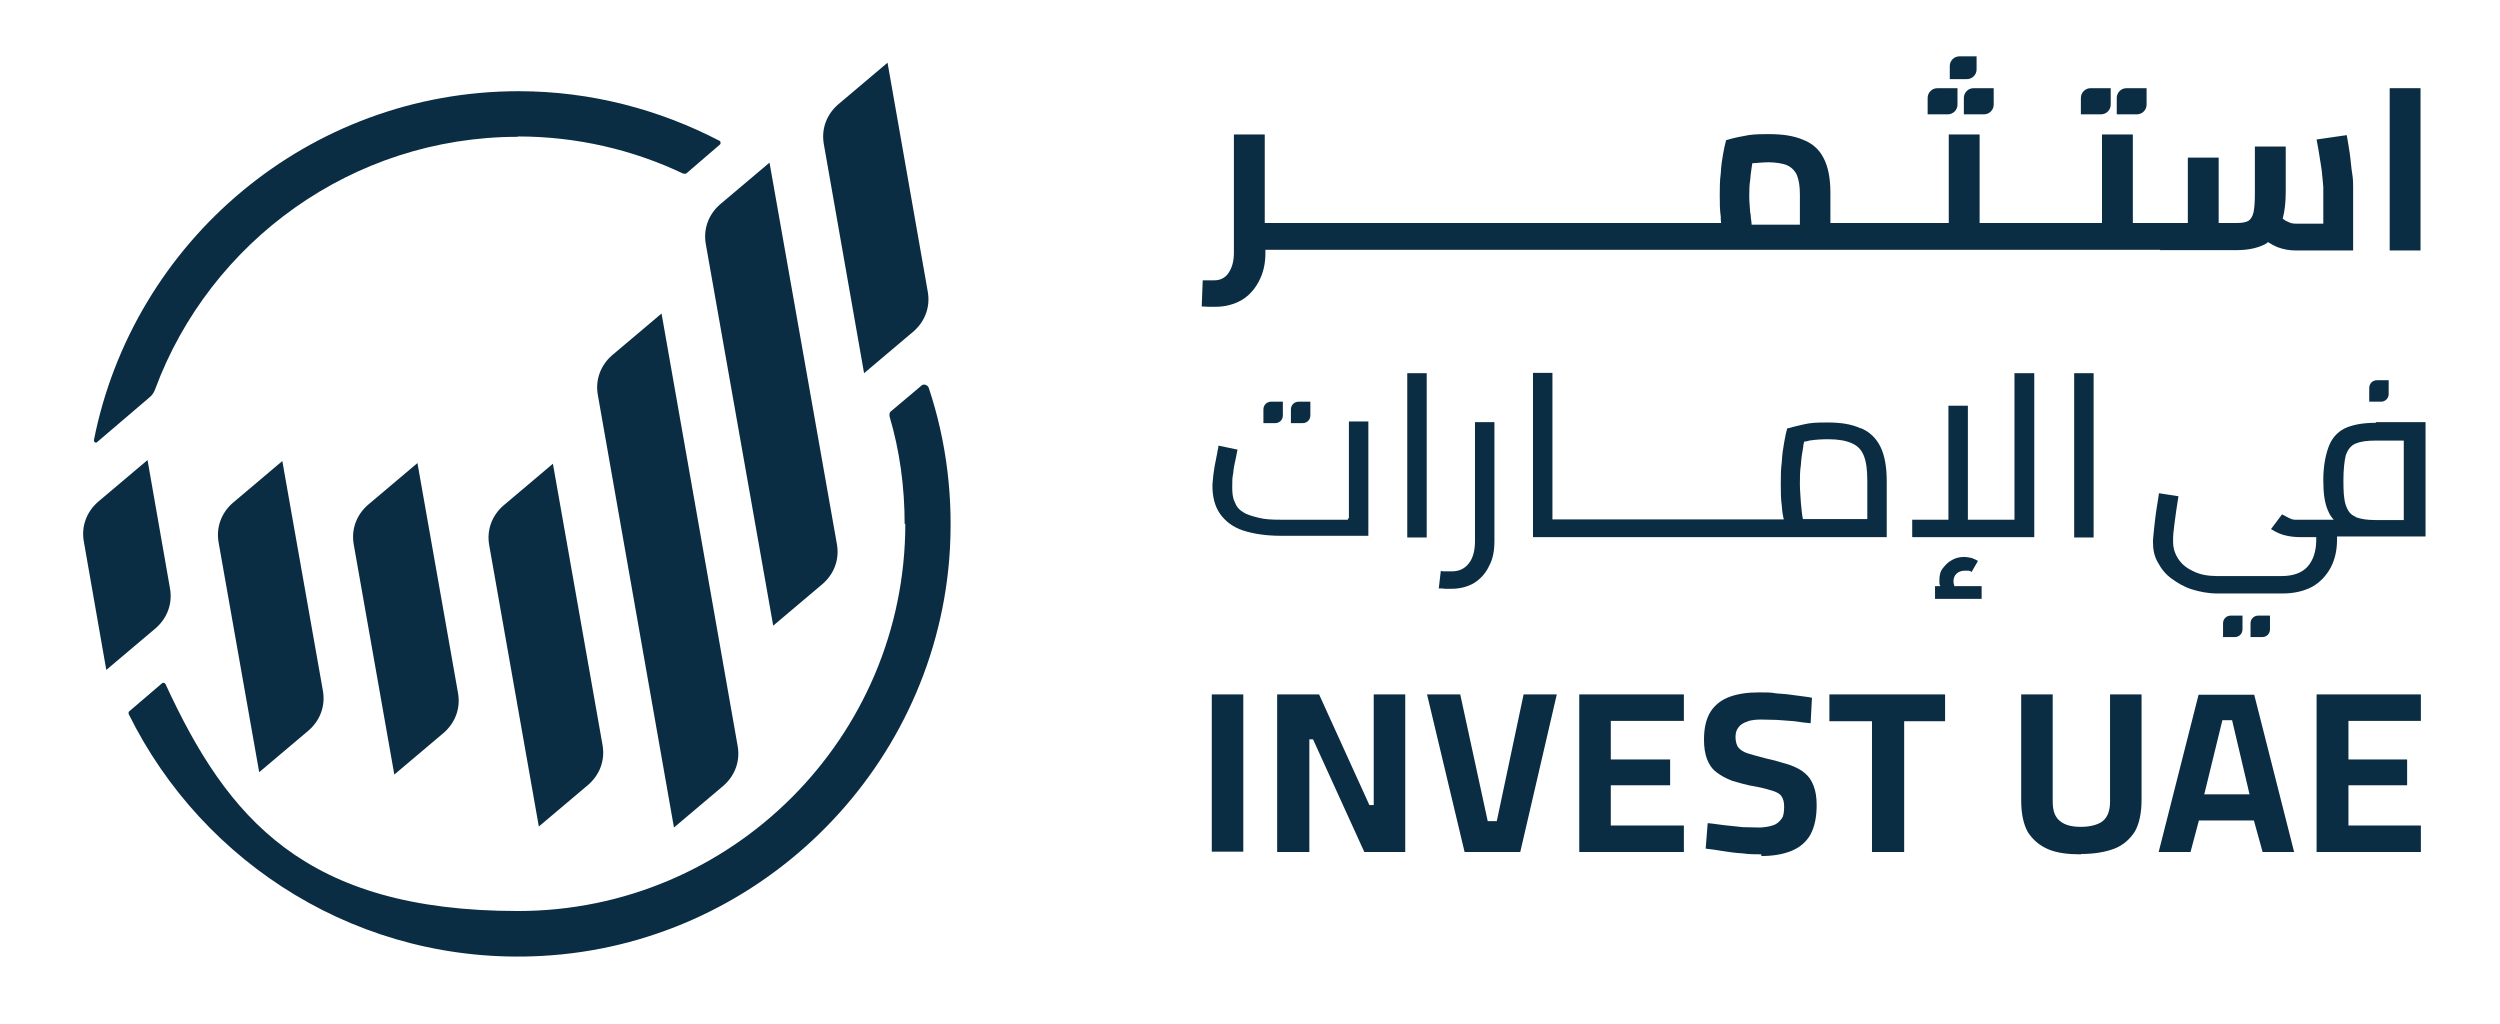 <?xml version="1.0" encoding="UTF-8"?>
<svg id="Layer_1" xmlns="http://www.w3.org/2000/svg" xmlns:xlink="http://www.w3.org/1999/xlink" version="1.1" viewBox="0 0 745.6 305.4">
  <!-- Generator: Adobe Illustrator 29.8.2, SVG Export Plug-In . SVG Version: 2.1.1 Build 3)  -->
  <defs>
    <style>
      .st0 {
        fill: none;
      }

      .st1 {
        fill: #0b2d43;
      }

      .st2 {
        clip-path: url(#clippath);
      }
    </style>
    <clipPath id="clippath">
      <rect class="st0" y="-24.6" width="1804.3" height="482.5"/>
    </clipPath>
  </defs>
  <g class="st2">
    <g>
      <g>
        <path class="st1" d="M270,156.2c0,63.7-51.8,115.5-115.5,115.5s-86.7-27.7-105.1-67.6c-.2-.5-.8-.6-1.1-.3l-9.7,8.3c-.3.2-.3.6-.2.9,22.1,44.8,69.3,75,123.1,72.1,64-3.4,116.4-54.3,121.6-118.3,1.4-17.9-.8-35.2-6.1-51.1-.3-.9-1.6-1.4-2.3-.6l-8.9,7.5c-.5.3-.6.9-.5,1.6,3,10.1,4.5,20.9,4.5,32.1"/>
        <path class="st1" d="M154.5,40.7c17.6,0,34.4,4,49.3,11.1h.8l10-8.6c.5-.3.3-1.1,0-1.2-17.9-9.3-38.3-14.8-59.9-14.8-62.7,0-115,44.8-126.7,104.1,0,.6.6.9.9.6l15.7-13.4c.8-.6,1.4-1.6,1.7-2.5,16.3-43.9,58.7-75.2,108.2-75.2"/>
        <path class="st1" d="M31.7,199.8l14.8-12.5c3.4-3,5-7.3,4.2-11.8l-6.7-38.3-14.8,12.5c-3.4,3-5,7.3-4.2,11.8l6.7,38.3Z"/>
        <path class="st1" d="M77.3,230.3l14.8-12.5c3.4-3,5-7.3,4.2-11.8l-12.1-68.5-14.8,12.5c-3.4,3-5,7.3-4.2,11.8,0,0,12.1,68.5,12.1,68.5Z"/>
        <path class="st1" d="M117.6,231l14.8-12.5c3.4-3,5-7.3,4.2-11.8l-12.1-68.6-14.8,12.5c-3.4,3-5,7.3-4.2,11.8l12.1,68.6Z"/>
        <path class="st1" d="M160.7,246.5l14.8-12.5c3.4-3,5-7.3,4.2-11.8l-14.8-83.9-14.8,12.5c-3.4,3-5,7.3-4.2,11.8l14.8,83.9Z"/>
        <path class="st1" d="M201,246.8l14.8-12.5c3.4-3,5-7.3,4.2-11.8l-22.7-129-14.8,12.5c-3.4,3-5,7.3-4.2,11.8l22.7,129Z"/>
        <path class="st1" d="M230.6,186.6l14.8-12.5c3.4-3,5-7.3,4.2-11.8l-20.1-113.8-14.8,12.5c-3.4,3-5,7.3-4.2,11.8l20.1,113.8Z"/>
        <path class="st1" d="M257.7,111.3l14.8-12.5c3.4-3,5-7.3,4.2-11.8l-12-68.3-14.8,12.5c-3.4,3-5,7.3-4.2,11.8l12,68.3Z"/>
      </g>
      <g>
        <path class="st1" d="M583.8,31.2v-4.9h-6c-1.6,0-2.9,1.3-2.9,2.9v4.9h6c1.6,0,2.9-1.3,2.9-2.9"/>
        <path class="st1" d="M585.7,29.2v4.9h6c1.6,0,2.9-1.3,2.9-2.9v-4.9h-6c-1.6,0-2.9,1.3-2.9,2.9"/>
        <path class="st1" d="M589.5,20.7v-3.9h-5.1c-1.6,0-2.9,1.3-2.9,2.9v3.9h5.1c1.6,0,2.9-1.3,2.9-2.9"/>
        <path class="st1" d="M629.5,31.2v-4.9h-6c-1.6,0-2.9,1.3-2.9,2.9v4.9h6c1.6,0,2.9-1.3,2.9-2.9"/>
        <path class="st1" d="M640.2,31.2v-4.9h-6c-1.6,0-2.9,1.3-2.9,2.9v4.9h6c1.6,0,2.9-1.3,2.9-2.9"/>
        <path class="st1" d="M644.4,74.6h22.7c3.3,0,6.1-.6,8.3-1.7.3-.1.7-.4,1-.7.9.6,1.7,1,2.8,1.5,1.9.7,3.6,1,5.5,1h17.1v-18.9c0-1,0-2.5-.3-4.2-.3-1.7-.4-3.8-.7-5.8s-.6-3.9-.9-5.5l-9,1.3c.4,2,.7,3.9,1,5.8s.6,3.6.7,5.1c.1,1.5.3,2.6.3,3.3v10.9h-8.1c-.9,0-1.7-.1-2.5-.6-.4-.1-.9-.4-1.5-.9.6-2.2.9-4.9.9-8v-13.5h-9.2v13.5c0,2.8-.1,4.6-.4,6.1-.3,1.3-.9,2.2-1.6,2.6s-1.9.6-3.3.6h-5.5v-19.5h-9.2v19.5h-16.4v-26.4h-9.2v26.4h-36.5v-26.4h-9.2v26.4h-35.3v-9c0-4.4-.7-7.8-2-10.3-1.3-2.6-3.3-4.4-6.1-5.5-2.8-1.2-6.1-1.7-10.2-1.7s-5.4.1-7.7.6c-2.3.4-4.1.9-5.1,1.2-.3,1-.6,2.5-.9,4.1-.3,1.7-.6,3.6-.7,5.8-.3,2.2-.3,4.4-.3,6.5s0,4.4.3,6.4c0,.6,0,1.3.1,1.9h-136.1v-26.4h-9.2v35.3c0,2.6-.6,4.5-1.6,6-1,1.5-2.5,2.2-4.2,2.2s-.9,0-1.5,0h-2l-.3,7.8c.7,0,1.5.1,2.2.1h1.9c2.9,0,5.5-.7,7.8-2,2.2-1.3,3.9-3.2,5.2-5.7,1.3-2.5,1.9-5.2,1.9-8.3v-1h266.9v.3ZM522,63.6c-.1-1.7-.3-3.3-.3-4.9s0-3.5.3-5.2c.1-1.7.4-3.3.6-4.8,1.6-.1,3.2-.3,4.9-.3s4.2.3,5.5.9,2.3,1.6,2.9,2.9c.6,1.5.9,3.3.9,5.8v9h-14.4c0-1-.3-2-.3-3.2"/>
        <rect class="st1" x="712.7" y="26.3" width="9.2" height="48.4"/>
        <path class="st1" d="M382.6,123.9v-4.1h-3.5c-1.3,0-2.3,1-2.3,2.3v4.1h3.5c1.3,0,2.3-1,2.3-2.3"/>
        <path class="st1" d="M390.8,123.9v-4.1h-3.5c-1.3,0-2.3,1-2.3,2.3v4.1h3.5c1.3,0,2.3-1,2.3-2.3"/>
        <path class="st1" d="M402,155h-19.9c-2.8,0-4.9-.1-6.8-.6s-3.5-.9-4.6-1.7c-1.2-.7-2-1.7-2.5-3.1-.6-1.2-.7-2.8-.7-4.4s0-2.8.3-4.1c.1-1.5.4-2.8.7-4.1s.4-2.3.6-2.9l-5.7-1.2c0,.3-.1.9-.3,1.7-.1.9-.4,1.9-.6,3.2-.3,1.2-.4,2.5-.6,3.6-.1,1.3-.3,2.5-.3,3.5,0,3.3.7,6.1,2.3,8.4,1.6,2.2,3.8,3.9,6.8,4.9,3.1,1,6.8,1.6,11.5,1.6h25.9v-34.1h-5.8v28.9h-.3Z"/>
        <rect class="st1" x="419.7" y="111.3" width="5.8" height="49"/>
        <path class="st1" d="M439.9,161.4c0,2.8-.6,5.1-1.9,6.7s-2.9,2.3-5.1,2.3-.9,0-1.5,0-1.2,0-1.7-.1l-.6,5.2c.6,0,1.3,0,1.9.1h1.9c2.5,0,4.8-.6,6.7-1.7,1.9-1.2,3.5-2.9,4.5-5.1,1.2-2.2,1.6-4.6,1.6-7.6v-35.3h-5.8v35.3h0Z"/>
        <path class="st1" d="M554.8,127.7c-2.6-1.2-5.8-1.7-9.7-1.7s-5.1.1-7.3.6-3.8.9-4.8,1.2c-.3,1-.6,2.5-.9,4.2-.3,1.7-.6,3.6-.7,5.8-.3,2.2-.3,4.4-.3,6.5s0,4.5.3,6.5c.1,1.6.3,2.9.6,4.1h-69v-43.7h-5.8v49h105.5v-16.7c0-4.2-.6-7.7-1.9-10.3-1.3-2.6-3.2-4.4-5.8-5.5M537.7,154.8c-.3-1.3-.4-2.9-.6-4.8-.1-1.9-.3-3.8-.3-5.7s0-3.8.3-5.7c.1-1.9.4-3.6.7-5.4,0-.4.1-1,.3-1.5.4,0,.9-.1,1.5-.3,1.9-.3,3.8-.4,5.7-.4,2.9,0,5.2.4,7,1.2s2.9,2,3.6,3.8,1,4.2,1,7.3v11.5h-19"/>
        <polygon class="st1" points="600.8 155 586.9 155 586.9 121 581.1 121 581.1 155 570.3 155 570.3 160.2 606.7 160.2 606.7 111.3 600.8 111.3 600.8 155"/>
        <path class="st1" d="M583,175c-.3-.6-.4-1.2-.4-1.6,0-1,.3-1.7.9-2.3.6-.6,1.5-.9,2.5-.9h1c.3,0,.7.1,1,.4l1.9-3.3c-.6-.4-1.2-.6-1.9-.9-.7-.1-1.5-.3-2.2-.3-1.3,0-2.6.3-3.6.9-1.2.6-2,1.5-2.8,2.5s-1,2.3-1,3.6,0,1.2.3,1.7h-1.6v3.8h13.9v-3.8h-8"/>
        <rect class="st1" x="618.6" y="111.3" width="5.8" height="49"/>
        <path class="st1" d="M671.2,185.9v4.1h3.5c1.3,0,2.3-1,2.3-2.3v-4.1h-3.5c-1.3,0-2.3,1-2.3,2.3"/>
        <path class="st1" d="M663,185.9v4.1h3.5c1.3,0,2.3-1,2.3-2.3v-4.1h-3.5c-1.3,0-2.3,1-2.3,2.3"/>
        <path class="st1" d="M712.4,117.5v-4.1h-3.5c-1.3,0-2.3,1-2.3,2.3v4.1h3.5c1.3,0,2.3-1,2.3-2.3"/>
        <path class="st1" d="M708.5,126.1c-3.9,0-7,.6-9.3,1.7-2.3,1.2-3.9,3.1-4.8,5.7-.9,2.5-1.5,5.8-1.5,9.7s.4,7,1.5,9.3c.4,1,.9,1.7,1.6,2.5h-11.6c-.7,0-1.3-.3-1.9-.6-.6-.3-1.2-.6-1.9-1l-3.3,4.4c1.6,1,3.2,1.7,4.8,2,1.5.3,2.8.4,4.1.4h4.6v.7c0,3.5-.9,6.2-2.6,8.1-1.7,1.9-4.4,2.8-7.7,2.8h-19.3c-2.6,0-4.9-.4-6.8-1.3-2-.9-3.5-2-4.6-3.6s-1.7-3.3-1.7-5.4.1-2.8.4-5.2.7-5.2,1.2-8.3l-5.8-.9c-.3,2-.6,3.9-.9,5.8-.3,1.9-.4,3.5-.6,5.1-.1,1.5-.3,2.6-.3,3.6,0,2.3.4,4.4,1.5,6.2,1,1.9,2.3,3.5,4.1,4.8s3.8,2.5,6.1,3.2c2.3.7,4.8,1.2,7.6,1.2h19.3c3.5,0,6.4-.7,8.9-2,2.3-1.3,4.2-3.3,5.5-5.7,1.3-2.5,1.9-5.2,1.9-8.4v-.9h26.4v-34.1h-14.7ZM702.5,154.1c-1.5-.6-2.3-1.7-2.9-3.5-.6-1.7-.7-4.2-.7-7.4s.3-5.7.7-7.4c.6-1.7,1.5-2.9,2.9-3.5s3.3-.9,6-.9h8.4v23.7h-8.4c-2.6,0-4.5-.3-6-.9"/>
        <rect class="st1" x="361.4" y="207.1" width="9.4" height="46.9"/>
        <polygon class="st1" points="380.9 254.1 380.9 207.1 393.4 207.1 408.4 240.1 409.7 240.1 409.7 207.1 419.1 207.1 419.1 254.1 406.9 254.1 391.6 220.5 390.5 220.5 390.5 254.1 380.9 254.1"/>
        <polygon class="st1" points="436.8 254.1 425.6 207.1 435.5 207.1 443.7 244.9 446.4 244.9 454.4 207.1 464.3 207.1 453.4 254.1 436.8 254.1"/>
        <polygon class="st1" points="471 254.1 471 207.1 502.2 207.1 502.2 215 480.4 215 480.4 226.5 498.1 226.5 498.1 234.2 480.4 234.2 480.4 246.2 502.2 246.2 502.2 254.1 471 254.1"/>
        <path class="st1" d="M525.3,254.8c-1.7,0-3.6,0-5.7-.3-2-.1-4.1-.4-6-.7s-3.6-.6-4.9-.7l.6-7.6c1.5.1,3.1.4,4.9.6s3.8.4,5.7.6c1.9,0,3.5.1,4.8.1s3.2-.3,4.2-.7c1.2-.4,1.9-1.2,2.5-2s.7-2.2.7-3.6-.3-2.2-.7-2.9-1.3-1.3-2.6-1.7-2.9-.9-5.1-1.3c-2.8-.4-5.1-1.2-7-1.7-1.9-.7-3.5-1.6-4.8-2.6-1.3-1-2.2-2.3-2.8-3.9-.6-1.6-.9-3.5-.9-5.8,0-3.6.7-6.4,2-8.4s3.2-3.5,5.7-4.4,5.4-1.3,8.7-1.3,3.2,0,5.2.3c1.9.1,3.9.3,5.8.6,1.9.3,3.5.4,4.8.7l-.4,7.6c-1.3-.1-2.9-.3-4.8-.6-1.7-.1-3.6-.3-5.4-.4-1.7,0-3.2-.1-4.5-.1s-3.1.1-4.2.6c-1.2.4-2,.9-2.6,1.7-.6.7-.9,1.7-.9,2.9s.3,2.5.9,3.2c.6.7,1.5,1.3,2.8,1.7,1.3.4,3.1.9,5.4,1.5,2.8.6,4.9,1.3,7,1.9,1.9.7,3.5,1.5,4.6,2.5,1.2,1,2,2.2,2.6,3.8.6,1.5.9,3.5.9,5.7,0,3.6-.6,6.5-1.9,8.9-1.3,2.2-3.2,3.8-5.7,4.8-2.5,1-5.4,1.5-8.9,1.5"/>
        <polygon class="st1" points="558.3 254.1 558.3 215.1 545.6 215.1 545.6 207.1 580.1 207.1 580.1 215.1 567.9 215.1 567.9 254.1 558.3 254.1"/>
        <path class="st1" d="M620.6,254.8c-3.8,0-7.1-.4-9.7-1.5s-4.6-2.8-6.1-5.1c-1.3-2.3-2-5.5-2-9.4v-31.7h9.4v32c0,2.8.7,4.6,2.2,5.8s3.5,1.7,6.2,1.7,5.1-.6,6.5-1.7c1.5-1.2,2.2-3.2,2.2-5.8v-32h9.4v31.5c0,3.9-.7,7.1-2,9.4-1.5,2.3-3.5,4.1-6.1,5.1s-6,1.6-10,1.6"/>
        <path class="st1" d="M643.8,254.1l11.9-46.9h16.6l11.9,46.9h-9.4l-2.6-9.4h-16.4l-2.5,9.4h-9.4ZM657.4,236.9h13.5l-5.2-22.1h-2.9l-5.4,22.1Z"/>
        <polygon class="st1" points="690.9 254.1 690.9 207.1 722 207.1 722 215 700.4 215 700.4 226.5 717.9 226.5 717.9 234.2 700.4 234.2 700.4 246.2 722 246.2 722 254.1 690.9 254.1"/>
      </g>
    </g>
  </g>
</svg>